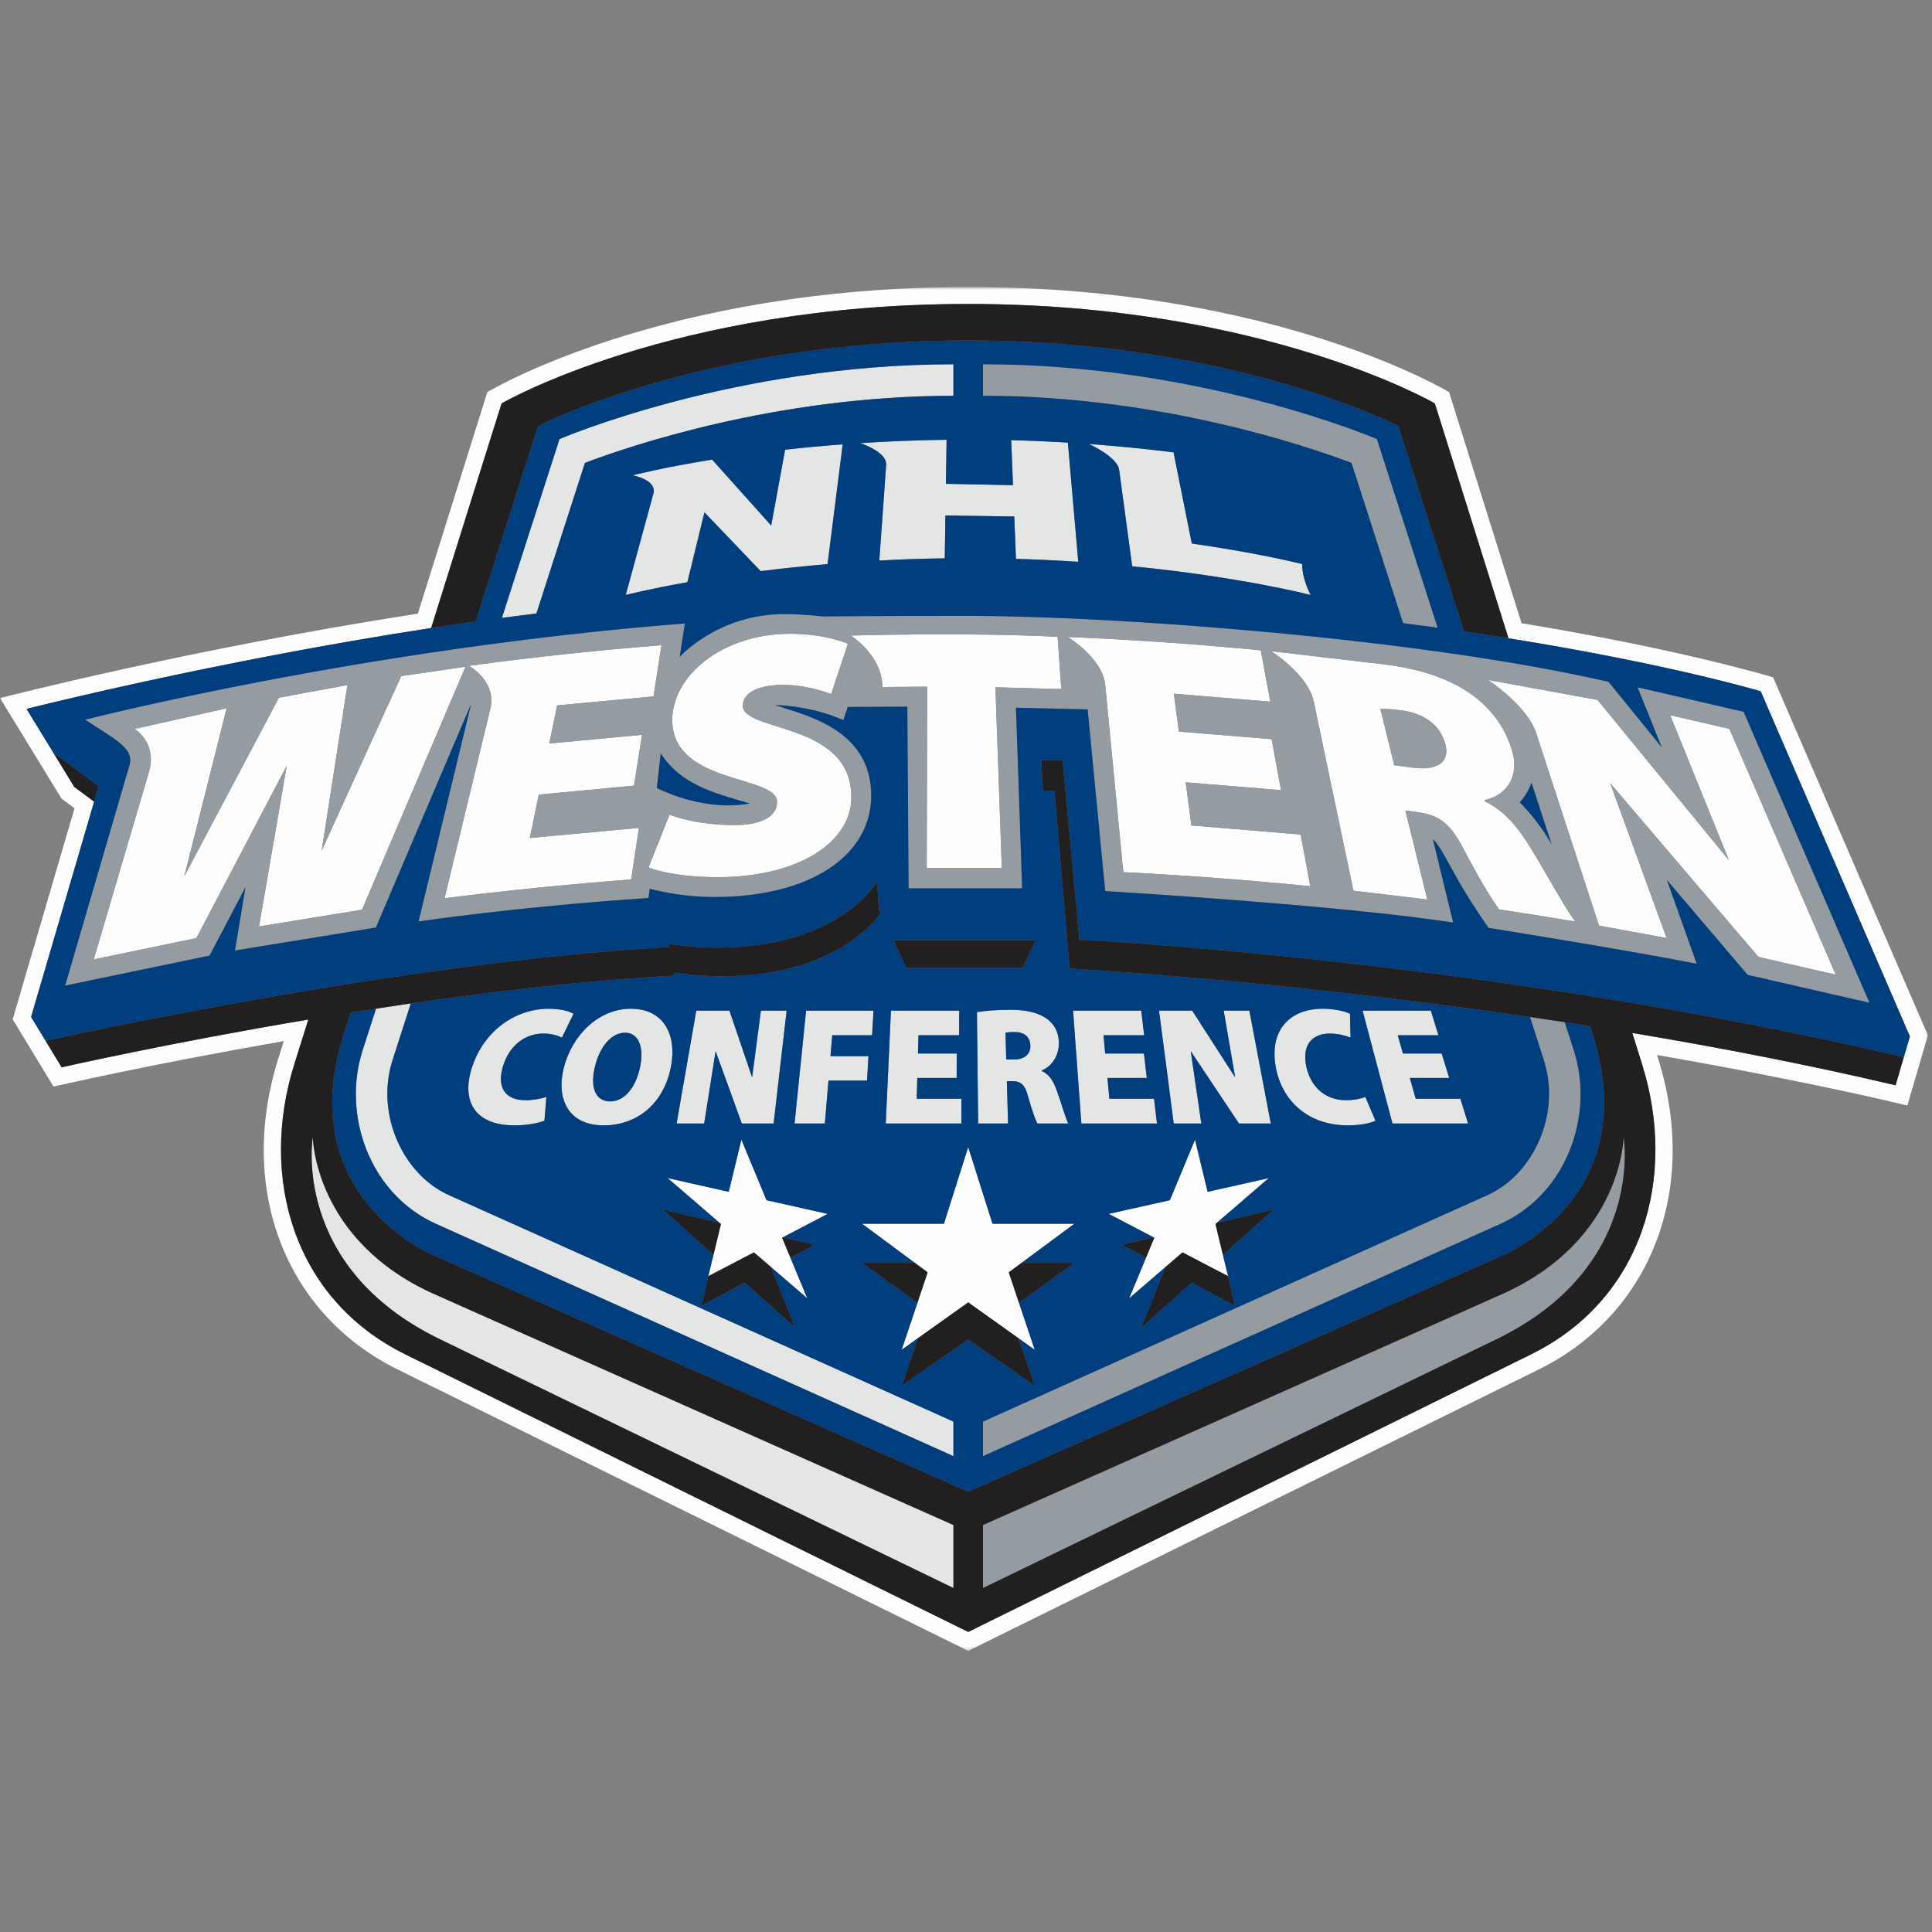 <?xml version="1.0" encoding="UTF-8" standalone="no"?>
<svg width="500px" height="500px" viewBox="0 0 500 500" version="1.1" xmlns="http://www.w3.org/2000/svg" xmlns:xlink="http://www.w3.org/1999/xlink">
    <rect x="0" y="0" width="500" height="500" fill="#808080" stroke="none"/>
    <!-- Generator: Sketch 39.1 (31720) - http://www.bohemiancoding.com/sketch -->
    <title>WES</title>
    <desc>Created with Sketch.</desc>
    <defs>
        <polygon id="path-1" points="498.941 353.728 0 353.728 0 0.761 498.941 0.761"></polygon>
    </defs>
    <g id="Page-1" stroke="none" stroke-width="1" fill="none" fill-rule="evenodd">
        <g id="WES">
            <g id="Page-1" transform="translate(0, 73)">
                <g id="Group-3" transform="translate(0, 0.512)">
                    <mask id="mask-2" fill="white">
                        <use xlink:href="#path-1"></use>
                    </mask>
                    <g id="Clip-2"></g>
                    <path d="M492.707,200.075 L490.573,207.36 C467.8,201.997 444.667,197.533 422.435,193.823 L424.966,201.902 C434.108,231.03 425.311,262.657 396.228,277.001 L250.571,348.834 L104.907,277.001 C75.832,262.657 67.033,231.03 76.169,201.902 L79.791,190.348 C43.241,196.504 15.956,202.709 15.956,202.709 L11.786,195.843 L8.047,189.675 L24.36,133.957 L19.239,130.177 L13.772,121.233 L6.861,109.946 C6.861,109.946 55.557,97.607 111.575,89.019 L129.806,30.895 C129.806,30.895 174.022,5.152 250.571,5.152 C327.114,5.152 371.337,30.895 371.337,30.895 L390.398,91.673 C432.307,98.377 455.667,105.398 455.667,105.398 L494.282,194.715 L492.707,200.075 Z M393.778,87.782 L375.011,27.959 C375.011,27.959 330.15,0.761 250.571,0.761 C170.991,0.761 126.118,27.959 126.118,27.959 L108.136,85.301 C49.086,94.44 -0.001,107.15 -0.001,107.15 L15.946,133.199 L19.286,135.669 L3.284,190.298 L13.847,207.694 C13.847,207.694 38.779,201.942 73.44,195.935 L71.983,200.584 C61.408,234.291 73.861,266.581 102.964,280.932 L250.571,353.728 L398.173,280.932 C427.282,266.581 439.732,234.291 429.155,200.584 L428.825,199.523 C468.936,206.489 493.619,212.593 493.619,212.593 L498.941,194.427 L458.882,101.783 C458.882,101.783 435.678,94.65 393.778,87.782 L393.778,87.782 Z" id="Fill-1" fill="#FEFEFE" mask="url(#mask-2)"></path>
                </g>
                <polygon id="Fill-4" fill="#FEFEFE" points="278.052 243.702 256.851 243.702 250.571 223.847 244.287 243.702 223.086 243.702 236.75 253.826 240.077 256.282 237.427 264.182 233.353 276.327 237.59 273.3 250.571 264.058 263.543 273.3 267.787 276.327 263.712 264.182 261.067 256.282 264.388 253.826"></polygon>
                <polygon id="Fill-6" fill="#FEFEFE" points="214.21 241.154 198.377 237.613 191.872 221.935 188.599 235.441 172.78 231.885 186.203 243.45 186.579 243.777 184.649 251.754 183.318 257.263 195.115 251.12 199.77 255.125 208.918 262.999 204.572 252.531 202.406 247.318 202.578 247.228"></polygon>
                <polygon id="Fill-8" fill="#FEFEFE" points="328.364 231.885 312.538 235.441 309.267 221.935 302.764 237.613 286.931 241.154 298.56 247.224 298.734 247.318 296.57 252.532 292.226 262.999 301.373 255.125 306.021 251.12 317.827 257.263 316.488 251.753 314.557 243.777 314.935 243.45"></polygon>
                <path d="M365.506,125.652 C363.956,125.443 362.392,125.242 360.826,125.033 L357.255,110.474 C358.075,110.406 359.762,110.445 363.05,110.892 C368.854,111.77 372.73,114.807 374.027,119.464 C375.302,124.034 372.29,126.561 365.506,125.652 M384.331,134.412 L384.218,134.042 C389.071,133.109 393.646,128.634 391.219,120.912 C386.615,106.292 372.323,100.597 358.093,98.931 L328.963,95.519 C328.934,95.507 338.528,101.528 340,108.556 L350.269,157.516 L369.382,159.793 L363.718,136.772 L366.669,137.158 C372.383,137.916 375.309,139.834 379.182,147.498 C383.312,155.371 386.456,160.392 388.023,162.372 C394.583,163.354 401.14,164.39 407.691,165.493 C405.545,162.863 400.411,153.469 396.335,146.79 C392.958,141.179 389.35,136.837 384.331,134.412" id="Fill-10" fill="#FEFEFE"></path>
                <path d="M308.333,140.622 L306.852,129.459 L331.52,131.489 L329.101,118.295 L305.085,116.327 L303.782,106.521 L328.756,108.591 L326.283,95.306 C309.66,93.685 293.008,92.534 276.347,91.851 C276.315,91.849 285.37,97.307 286.029,104.272 L290.706,152.71 C306.868,153.537 323.003,154.746 339.123,156.355 L336.597,142.98 L308.333,140.622 Z" id="Fill-12" fill="#FEFEFE"></path>
                <path d="M164.08,130.321 L166.147,117.167 L142.158,119.422 L144.185,109.553 L169.14,107.225 L171.179,93.98 C154.553,95.286 137.946,97.067 121.392,99.32 C121.37,99.312 128.621,103.337 126.904,110.393 L115.052,159.463 C131.116,157.449 147.217,155.827 163.342,154.596 L165.355,141.258 L137.118,143.874 L139.435,132.647 L164.08,130.321 Z" id="Fill-14" fill="#FEFEFE"></path>
                <path d="M432.247,112.09 L447.454,149.646 L413.433,108.141 L385.09,102.949 C385.064,102.933 395.235,109.586 397.565,116.737 L413.825,166.553 L431.308,169.763 L416.724,129.693 L455.08,174.657 L475.084,179.244 L447.568,115.626 L432.247,112.09 Z" id="Fill-16" fill="#FEFEFE"></path>
                <path d="M228.354,104.801 L239.961,104.72 L239.836,151.659 L259.266,151.659 L257.615,104.867 L274.671,105.338 L273.708,91.799 C249.409,90.596 220.192,91.48 220.192,91.48 C220.192,91.48 228.354,96.59 228.354,104.801" id="Fill-18" fill="#FEFEFE"></path>
                <path d="M103.825,101.99 L83.256,147.134 L89.909,104.296 L72.186,107.562 L47.691,153.791 L58.656,110.308 L34.838,115.648 C34.838,115.648 40.362,118.974 38.754,126.082 L24.261,175.297 L50.834,169.769 L74.212,125.152 L67.04,166.771 L93.688,162.432 L120.468,99.535 L103.825,101.99 Z" id="Fill-20" fill="#FEFEFE"></path>
                <path d="M192.236,109.609 C192.236,106.209 196.451,104.239 202.703,104.239 C209.16,104.239 215.101,106.62 215.101,106.62 L219.432,93.616 C219.432,93.616 213.736,91.021 204.534,91.021 C186.792,91.021 173.981,101.931 173.981,113.372 C173.981,130.097 201.103,127.548 201.103,134.511 C201.103,138.836 196.043,140.533 190.101,140.533 C179.587,140.533 173.282,137.822 173.282,137.822 L167.838,151.492 C167.838,151.492 173.684,154.012 185.73,154.012 C206.207,154.012 220.325,145.245 220.325,133.294 C220.325,113.733 192.236,116.571 192.236,109.609" id="Fill-22" fill="#FEFEFE"></path>
                <path d="M113.889,273.611 L246.746,337.979 L246.746,321.674 L112.533,261.977 C81.208,248.045 80.954,221.231 80.954,221.231 C80.954,221.231 75.176,254.857 113.889,273.611" id="Fill-24" fill="#E4E5E5"></path>
                <path d="M151.378,46.793 C162.643,42.524 200.923,29.431 246.746,29.431 L246.746,21.272 C189.785,21.272 144.799,40.629 144.799,40.629 L129.89,86.906 C132.864,86.513 135.843,86.13 138.825,85.768 L151.378,46.793 Z" id="Fill-26" fill="#E4E5E5"></path>
                <path d="M112.853,243.741 L246.746,303.847 L246.746,294.906 L116.189,236.303 C104.381,231.002 97.052,215.446 101.617,201.273 L106.313,186.69 C103.283,187.131 100.28,187.578 97.313,188.04 L93.856,198.775 C88.439,215.587 95.696,236.045 112.853,243.741" id="Fill-28" fill="#E4E5E5"></path>
                <path d="M218.094,41.996 C212.799,42.389 207.822,42.869 203.184,43.382 L199.584,63.011 L184.295,45.945 C171.182,48.058 163.697,50.019 163.697,50.019 C163.697,50.019 170.09,51.112 169.089,54.788 L161.938,80.981 C161.938,80.981 167.697,79.482 177.894,77.676 L182.306,59.591 L196.865,74.808 C202.149,74.147 207.941,73.517 214.169,72.993 L218.094,41.996 Z" id="Fill-30" fill="#E4E5E5"></path>
                <path d="M244.8,52.21 L244.976,40.811 C237.087,40.913 229.615,41.226 222.629,41.681 C222.629,41.681 229.584,43.882 229.336,47.34 L227.561,72.065 C232.971,71.776 238.627,71.575 244.506,71.495 L244.673,60.408 L262.486,60.665 L262.929,71.631 C268.532,71.789 273.919,72.056 279.054,72.392 L276.368,41.548 C271.678,41.265 266.78,41.05 261.688,40.915 L262.159,52.558 L244.8,52.21 Z" id="Fill-32" fill="#E4E5E5"></path>
                <path d="M289.641,48.624 L293.007,73.543 C321.398,76.351 339.199,80.981 339.199,80.981 C339.199,80.981 336.993,77.005 336.993,72.964 C332.788,71.945 322.761,69.707 308.444,67.671 L303.709,44.064 C297.181,43.246 289.842,42.487 281.809,41.906 C281.809,41.906 289.182,45.193 289.641,48.624" id="Fill-34" fill="#E4E5E5"></path>
                <path d="M133.215,218.244 C136.73,218.244 139.641,217.549 140.901,217.034 L141.411,210.873 C140.093,211.352 137.897,211.735 136.023,211.735 C130.729,211.735 128.575,208.445 130.125,203.114 C131.869,197.129 136.319,194.483 140.575,194.483 C142.79,194.483 144.33,195.005 145.422,195.525 L148.425,189.369 C147.463,188.718 145.098,188.064 141.952,188.064 C133.866,188.064 125.228,193.315 122.023,203.631 C119.608,211.397 122.291,218.244 133.215,218.244" id="Fill-36" fill="#E4E5E5"></path>
                <path d="M165.655,203.114 C164.588,208.358 161.658,212.046 157.943,212.046 C154.223,212.046 152.662,208.668 153.937,203.201 C155.185,197.822 158.256,194.265 161.776,194.265 C165.341,194.265 166.69,198.089 165.655,203.114 M145.91,203.335 C143.864,211.442 147.13,218.244 156.197,218.244 C165.214,218.244 171.957,212.264 173.685,202.856 C175.125,195.047 171.985,188.064 163.249,188.064 C154.965,188.064 148.057,194.833 145.91,203.335" id="Fill-38" fill="#E4E5E5"></path>
                <polygon id="Fill-40" fill="#E4E5E5" points="188.78 188.546 180.195 188.546 175.099 217.767 182.239 217.767 185.203 199.054 191.981 217.767 200.217 217.767 203.584 188.546 196.926 188.546 194.649 205.841"></polygon>
                <polygon id="Fill-42" fill="#E4E5E5" points="225.698 194.921 226.071 188.546 208.615 188.546 205.63 217.767 213.47 217.767 214.404 206.664 224.39 206.664 224.763 200.338 214.923 200.338 215.384 194.921"></polygon>
                <polygon id="Fill-44" fill="#E4E5E5" points="248.23 194.921 248.241 188.546 230.578 188.546 229.231 217.767 248.807 217.767 248.807 211.352 237.252 211.352 237.394 205.976 247.584 205.976 247.604 199.648 237.569 199.648 237.704 194.921"></polygon>
                <path d="M262.37,201.205 L260.414,201.205 L260.217,194.266 C260.581,194.182 261.313,194.093 262.706,194.093 C265.154,194.14 266.562,195.352 266.654,197.56 C266.758,199.732 265.197,201.205 262.37,201.205 M274.044,196.961 C274.044,192.552 271.025,188.327 261.614,188.327 C257.984,188.327 254.888,188.591 252.833,188.933 L253.143,217.767 L260.884,217.767 L260.575,206.804 L261.79,206.804 C264.164,206.804 265.245,207.536 266.15,211.049 C267.166,214.647 267.993,216.909 268.465,217.767 L276.483,217.767 C275.846,216.641 274.631,212.391 273.549,209.398 C272.684,206.889 271.57,205.023 269.64,204.198 L269.632,204.024 C271.805,203.201 274.044,200.606 274.044,196.961" id="Fill-46" fill="#E4E5E5"></path>
                <polygon id="Fill-48" fill="#E4E5E5" points="298.657 211.352 287.102 211.352 286.606 205.976 296.788 205.976 296.059 199.648 286.018 199.648 285.589 194.921 296.107 194.921 295.356 188.546 277.705 188.546 279.856 217.767 299.428 217.767"></polygon>
                <polygon id="Fill-50" fill="#E4E5E5" points="328.88 217.767 323.332 188.546 316.69 188.546 319.66 205.83 308.539 188.546 299.952 188.546 303.76 217.767 310.901 217.767 308.159 199.041 320.648 217.767"></polygon>
                <path d="M330.255,203.631 C331.8,211.398 337.991,218.243 348.912,218.243 C352.424,218.243 354.981,217.549 355.972,217.033 L353.341,210.872 C352.274,211.352 350.276,211.735 348.398,211.735 C343.098,211.735 339.266,208.445 338.092,203.114 C336.785,197.13 339.884,194.484 344.145,194.484 C346.356,194.484 348.155,195.005 349.513,195.525 L349.378,189.369 C348.085,188.717 345.386,188.064 342.242,188.064 C334.149,188.064 328.192,193.316 330.255,203.631" id="Fill-52" fill="#E4E5E5"></path>
                <polygon id="Fill-54" fill="#E4E5E5" points="366.386 211.352 364.865 205.976 375.057 205.976 373.099 199.648 363.076 199.648 361.739 194.921 372.267 194.921 370.296 188.546 352.633 188.546 360.367 217.767 379.937 217.767 377.945 211.352"></polygon>
                <path d="M363.117,88.26 C366.169,88.652 369.155,89.053 372.065,89.451 L356.341,40.629 C356.341,40.629 311.351,21.273 254.395,21.273 L254.395,29.432 C300.219,29.432 338.496,42.524 349.762,46.792 L363.117,88.26 Z" id="Fill-56" fill="#949CA1"></path>
                <path d="M384.947,236.303 L254.395,294.906 L254.395,303.848 L388.284,243.742 C405.442,236.045 412.698,215.587 407.283,198.775 L404.957,191.545 C401.931,191.081 398.925,190.631 395.955,190.197 L399.522,201.273 C404.084,215.445 396.755,231.003 384.947,236.303" id="Fill-58" fill="#949CA1"></path>
                <path d="M254.395,337.979 L387.251,273.61 C425.957,254.857 420.187,221.231 420.187,221.231 C420.187,221.231 419.925,248.045 388.602,261.978 L254.395,321.674 L254.395,337.979 Z" id="Fill-60" fill="#949CA1"></path>
                <path d="M455.081,174.657 L416.724,129.692 L431.307,169.763 L413.824,166.553 L397.565,116.737 C395.236,109.586 385.064,102.933 385.09,102.95 L413.433,108.142 L447.455,149.646 L432.247,112.09 L447.568,115.626 L475.084,179.244 L455.081,174.657 Z M393.298,134.654 C393.298,134.654 395.513,132.384 396.327,129.484 L401.579,145.587 C397.819,138.858 393.298,134.654 393.298,134.654 L393.298,134.654 Z M388.023,162.373 C386.455,160.392 383.312,155.372 379.182,147.497 C375.31,139.835 372.383,137.916 366.67,137.158 L363.718,136.773 L369.382,159.792 L350.269,157.516 L340.001,108.557 C338.528,101.528 328.934,95.507 328.964,95.52 L358.093,98.931 C372.324,100.596 386.614,106.292 391.219,120.913 C393.647,128.634 389.072,133.11 384.218,134.042 L384.331,134.412 C389.35,136.837 392.959,141.178 396.335,146.791 C400.41,153.47 405.544,162.863 407.691,165.494 C401.14,164.391 394.583,163.354 388.023,162.373 L388.023,162.373 Z M290.707,152.71 L286.028,104.272 C285.369,97.307 276.315,91.849 276.348,91.851 C293.008,92.535 309.66,93.685 326.284,95.306 L328.756,108.591 L303.782,106.521 L305.086,116.327 L329.101,118.296 L331.52,131.489 L306.852,129.46 L308.333,140.622 L336.597,142.979 L339.123,156.356 C323.003,154.746 306.868,153.536 290.707,152.71 L290.707,152.71 Z M257.615,104.867 L259.266,151.659 L239.836,151.659 L239.961,104.719 L228.354,104.802 C228.354,96.59 220.193,91.481 220.193,91.481 C220.193,91.481 249.409,90.597 273.708,91.799 L274.671,105.337 L257.615,104.867 Z M215.101,106.62 C215.101,106.62 209.16,104.239 202.703,104.239 C196.451,104.239 192.236,106.209 192.236,109.609 C192.236,116.571 220.325,113.733 220.325,133.295 C220.325,145.245 206.208,154.012 185.73,154.012 C173.684,154.012 167.839,151.492 167.839,151.492 L173.282,137.822 C173.282,137.822 179.587,140.533 190.102,140.533 C196.042,140.533 201.102,138.836 201.102,134.511 C201.102,127.548 173.981,130.096 173.981,113.373 C173.981,101.931 186.792,91.022 204.534,91.022 C213.737,91.022 219.432,93.616 219.432,93.616 L215.101,106.62 Z M194.048,134.944 C182.822,136.974 172.288,132.086 169.989,130.923 L170.995,121.966 C176.251,130.117 184.688,132.183 194.048,134.944 L194.048,134.944 Z M166.147,117.167 L164.079,130.321 L139.434,132.647 L137.118,143.875 L165.354,141.257 L163.341,154.596 C147.218,155.826 131.115,157.45 115.051,159.464 L126.905,110.393 C128.62,103.337 121.369,99.311 121.392,99.32 C137.946,97.067 154.553,95.285 171.18,93.981 L169.139,107.224 L144.186,109.553 L142.157,119.422 L166.147,117.167 Z M93.688,162.433 L67.04,166.771 L74.212,125.153 L50.834,169.768 L24.261,175.298 L38.754,126.081 C40.362,118.974 34.838,115.649 34.838,115.649 L58.656,110.309 L47.691,153.792 L72.186,107.563 L89.909,104.297 L83.256,147.133 L103.825,101.991 L120.467,99.535 L93.688,162.433 Z M423.802,104.876 L430.06,120.412 L416.284,103.457 C367.646,92.261 288.794,86.384 250.293,86.384 C228.203,86.384 212.932,86.525 212.932,86.525 C212.932,86.525 207.56,85.914 203.028,85.914 C185.797,85.914 175.904,96.996 175.904,96.996 L177.235,88.35 C93.303,94.936 22.069,113.253 22.069,113.253 C29.503,118.243 34.798,120.557 33.523,124.997 L16.858,182.075 L54.25,174.302 L63.536,156.577 L60.812,172.985 L97.277,167.051 L121.924,109.175 L108.32,165.48 C108.32,165.48 133.172,161.724 167.808,159.398 L168.166,156.994 C168.166,156.994 175.322,159.145 184.969,159.145 C209.278,159.145 225.469,148.684 225.469,132.884 C225.469,115.557 208.037,112.025 200.55,109.461 C200.55,109.461 209.546,109.488 218.261,113.36 L219.403,109.957 L234.817,109.886 L235.14,156.903 L264.532,156.903 L262.931,110.152 L281.481,110.586 L286.028,157.613 C286.028,157.613 347.001,161.221 376.081,165.762 L370.815,144.129 C373.934,147.196 375.53,153.26 385.238,167.134 C385.238,167.134 419.203,172.525 439.114,176.419 L431.383,154.736 L452.283,179.292 L483.816,186.513 L451.244,111.211 L423.802,104.876 Z" id="Fill-62" fill="#949CA1"></path>
                <path d="M363.05,110.892 C359.763,110.444 358.076,110.405 357.254,110.475 L360.826,125.033 C362.391,125.241 363.956,125.444 365.507,125.652 C372.291,126.562 375.302,124.035 374.027,119.463 C372.73,114.806 368.854,111.77 363.05,110.892" id="Fill-64" fill="#949CA1"></path>
                <path d="M161.776,194.264 C158.255,194.264 155.184,197.822 153.937,203.2 C152.662,208.668 154.223,212.047 157.942,212.047 C161.658,212.047 164.588,208.358 165.656,203.114 C166.69,198.089 165.341,194.264 161.776,194.264" id="Fill-66" fill="#003E7E"></path>
                <path d="M262.705,194.093 C261.312,194.093 260.581,194.182 260.217,194.266 L260.414,201.206 L262.369,201.206 C265.196,201.206 266.759,199.732 266.654,197.56 C266.561,195.353 265.153,194.14 262.705,194.093" id="Fill-68" fill="#003E7E"></path>
                <path d="M452.283,179.291 L431.383,154.735 L439.113,176.418 C419.203,172.526 385.239,167.134 385.239,167.134 C375.53,153.259 373.934,147.195 370.815,144.129 L376.08,165.762 C347,161.222 286.028,157.614 286.028,157.614 L281.481,110.587 L262.93,110.152 L264.533,156.902 L235.14,156.902 L234.817,109.886 L219.402,109.958 L218.262,113.361 C209.546,109.489 200.55,109.461 200.55,109.461 C208.037,112.026 225.47,115.557 225.47,132.883 C225.47,148.684 209.278,159.144 184.97,159.144 C175.323,159.144 168.167,156.995 168.167,156.995 L167.808,159.397 C133.173,161.723 108.321,165.481 108.321,165.481 L121.924,109.176 L97.276,167.052 L60.813,172.984 L63.536,156.577 L54.25,174.301 L16.858,182.075 L33.523,124.997 C34.798,120.557 29.503,118.243 22.07,113.254 C22.07,113.254 93.303,94.935 177.236,88.349 L175.905,96.995 C175.905,96.995 185.797,85.914 203.028,85.914 C207.56,85.914 212.932,86.526 212.932,86.526 C212.932,86.526 228.203,86.383 250.293,86.383 C288.794,86.383 367.647,92.262 416.284,103.456 L430.06,120.412 L423.802,104.876 L451.245,111.21 L483.816,186.514 L452.283,179.291 Z M274.044,196.961 C274.044,200.607 271.806,203.201 269.633,204.023 L269.639,204.197 C271.57,205.023 272.685,206.889 273.55,209.399 C274.63,212.392 275.845,216.641 276.482,217.766 L268.466,217.766 C267.993,216.909 267.166,214.648 266.149,211.049 C265.245,207.535 264.164,206.805 261.789,206.805 L260.574,206.805 L260.884,217.766 L253.144,217.766 L252.832,188.934 C254.888,188.591 257.984,188.328 261.615,188.328 C271.024,188.328 274.044,192.552 274.044,196.961 L274.044,196.961 Z M278.052,243.702 L264.387,253.826 L278.058,253.826 L263.711,264.182 L267.787,276.327 L263.542,273.3 L267.779,285.612 L250.57,273.668 L233.358,285.612 L237.591,273.3 L233.354,276.327 L237.428,264.182 L223.082,253.826 L236.751,253.826 L223.087,243.702 L244.288,243.702 L250.57,223.848 L256.851,243.702 L278.052,243.702 Z M295.356,188.546 L296.107,194.92 L285.589,194.92 L286.018,199.647 L296.059,199.647 L296.788,205.977 L286.606,205.977 L287.102,211.352 L298.657,211.352 L299.428,217.766 L279.856,217.766 L277.705,188.546 L295.356,188.546 Z M308.54,188.546 L319.661,205.83 L316.69,188.546 L323.332,188.546 L328.881,217.766 L320.648,217.766 L308.159,199.04 L310.901,217.766 L303.76,217.766 L299.952,188.546 L308.54,188.546 Z M317.826,257.263 L319.631,264.989 L308.419,258.936 L295.321,270.624 L301.5,255.191 L301.373,255.125 L292.225,262.999 L296.569,252.532 L290.285,249.144 L298.56,247.224 L286.93,241.154 L302.765,237.613 L309.267,221.935 L312.537,235.441 L328.364,231.885 L314.935,243.45 L329.62,240.036 L316.489,251.753 L317.826,257.263 Z M342.242,188.065 C345.386,188.065 348.085,188.717 349.378,189.369 L349.513,195.525 C348.155,195.006 346.356,194.483 344.145,194.483 C339.884,194.483 336.785,197.13 338.092,203.115 C339.266,208.445 343.098,211.735 348.398,211.735 C350.276,211.735 352.274,211.352 353.34,210.872 L355.972,217.033 C354.981,217.549 352.424,218.243 348.912,218.243 C337.991,218.243 331.801,211.397 330.255,203.631 C328.192,193.315 334.148,188.065 342.242,188.065 L342.242,188.065 Z M370.297,188.546 L372.266,194.92 L361.738,194.92 L363.075,199.647 L373.099,199.647 L375.056,205.977 L364.864,205.977 L366.386,211.352 L377.944,211.352 L379.938,217.766 L360.367,217.766 L352.633,188.546 L370.297,188.546 Z M213.47,217.766 L205.63,217.766 L208.616,188.546 L226.07,188.546 L225.697,194.92 L215.383,194.92 L214.924,200.338 L224.762,200.338 L224.39,206.663 L214.404,206.663 L213.47,217.766 Z M210.853,249.144 L204.572,252.532 L208.918,262.999 L199.77,255.125 L199.644,255.191 L205.821,270.624 L192.722,258.936 L181.51,264.989 L183.318,257.263 L184.649,251.753 L171.514,240.036 L186.203,243.45 L172.78,231.885 L188.599,235.441 L191.872,221.935 L198.377,237.613 L214.21,241.154 L202.578,247.229 L210.853,249.144 Z M156.197,218.243 C147.129,218.243 143.864,211.442 145.91,203.335 C148.058,194.834 154.965,188.065 163.25,188.065 C171.985,188.065 175.125,195.048 173.683,202.856 C171.957,212.264 165.214,218.243 156.197,218.243 L156.197,218.243 Z M140.901,217.033 C139.641,217.549 136.731,218.243 133.215,218.243 C122.292,218.243 119.608,211.397 122.023,203.631 C125.228,193.315 133.867,188.065 141.952,188.065 C145.098,188.065 147.463,188.717 148.425,189.369 L145.423,195.525 C144.33,195.006 142.79,194.483 140.575,194.483 C136.32,194.483 131.869,197.13 130.125,203.115 C128.574,208.445 130.729,211.735 136.023,211.735 C137.897,211.735 140.093,211.352 141.411,210.872 L140.901,217.033 Z M180.195,188.546 L188.78,188.546 L194.649,205.84 L196.926,188.546 L203.583,188.546 L200.218,217.766 L191.98,217.766 L185.204,199.053 L182.239,217.766 L175.099,217.766 L180.195,188.546 Z M234.527,177.455 L231.192,170.332 L268.096,170.332 L264.574,177.455 L234.527,177.455 Z M247.603,199.647 L247.584,205.977 L237.395,205.977 L237.252,211.352 L248.807,211.352 L248.807,217.766 L229.232,217.766 L230.578,188.546 L248.241,188.546 L248.229,194.92 L237.704,194.92 L237.569,199.647 L247.603,199.647 Z M144.799,40.629 C144.799,40.629 189.787,21.273 246.746,21.273 L246.746,29.432 C200.924,29.432 162.643,42.524 151.378,46.792 L138.825,85.767 C135.842,86.13 132.865,86.513 129.891,86.907 L144.799,40.629 Z M262.159,52.558 L261.689,40.915 C266.78,41.05 271.678,41.265 276.367,41.548 L279.054,72.392 C273.919,72.056 268.532,71.789 262.929,71.631 L262.486,60.665 L244.673,60.408 L244.507,71.495 C238.627,71.575 232.971,71.776 227.561,72.065 L229.336,47.34 C229.584,43.882 222.629,41.681 222.629,41.681 C229.615,41.226 237.085,40.913 244.976,40.811 L244.801,52.21 L262.159,52.558 Z M281.809,41.905 C289.842,42.487 297.181,43.246 303.709,44.064 L308.444,67.67 C322.761,69.707 332.788,71.945 336.993,72.964 C336.993,77.004 339.199,80.981 339.199,80.981 C339.199,80.981 321.398,76.352 293.007,73.543 L289.641,48.625 C289.182,45.192 281.809,41.905 281.809,41.905 L281.809,41.905 Z M163.697,50.018 C163.697,50.018 171.182,48.057 184.294,45.945 L199.584,63.01 L203.185,43.382 C207.822,42.868 212.799,42.389 218.094,41.997 L214.169,72.994 C207.94,73.518 202.149,74.147 196.865,74.808 L182.307,59.592 L177.895,77.676 C167.696,79.483 161.938,80.981 161.938,80.981 L169.089,54.787 C170.089,51.112 163.697,50.018 163.697,50.018 L163.697,50.018 Z M254.395,21.273 C311.353,21.273 356.341,40.629 356.341,40.629 L372.065,89.451 C369.155,89.053 366.169,88.652 363.117,88.26 L349.762,46.792 C338.496,42.524 300.219,29.432 254.395,29.432 L254.395,21.273 Z M390.397,92.184 C386.7,91.59 382.855,90.999 378.869,90.417 L361.883,37.26 C361.883,37.26 319.085,15.111 250.57,15.111 C182.055,15.111 139.246,37.26 139.246,37.26 L123.096,87.835 C119.228,88.382 115.381,88.943 111.574,89.53 C55.558,98.119 6.86,110.457 6.86,110.457 L13.771,121.745 L25.54,130.448 L24.359,134.469 L8.046,190.187 L11.787,196.354 C11.787,196.354 103.351,175.912 173.131,172.09 L173.259,171.312 C173.259,171.312 179.117,172.258 185.271,172.258 C217.584,172.258 226.968,155.145 226.968,155.145 L227.502,162.452 L227.919,163.355 C225.407,166.823 214.262,179.669 186.633,179.669 C180.661,179.669 174.489,178.735 174.489,178.735 L174.373,179.504 C152.154,180.723 128.448,183.476 106.313,186.689 L101.617,201.272 C97.052,215.445 104.381,231.003 116.189,236.304 L246.746,294.906 L246.746,303.848 L112.853,243.741 C95.696,236.046 88.439,215.587 93.856,198.776 L97.313,188.039 C95.107,188.375 92.918,188.717 90.753,189.063 L88.947,194.714 C77.323,231.104 102.953,247.777 112.547,252.017 L250.57,313.04 L388.593,252.017 C398.181,247.777 423.817,231.104 412.191,194.714 L411.503,192.56 C409.311,192.216 407.126,191.879 404.957,191.546 L407.283,198.776 C412.699,215.587 405.443,236.046 388.284,243.741 L254.395,303.848 L254.395,294.906 L384.947,236.304 C396.755,231.003 404.084,215.445 399.522,201.272 L395.956,190.196 C329.444,180.477 276.811,177.664 276.811,177.664 L272.909,131.73 L269.967,131.73 L269.423,123.722 L274.991,123.722 L279.344,170.213 C279.344,170.213 383.998,175.129 492.706,200.586 L494.283,195.226 L455.667,105.909 C455.667,105.909 432.308,98.89 390.397,92.184 L390.397,92.184 Z" id="Fill-70" fill="#003E7E"></path>
                <path d="M393.299,134.653 C393.299,134.653 397.819,138.858 401.58,145.588 L396.328,129.484 C395.512,132.384 393.299,134.653 393.299,134.653" id="Fill-72" fill="#003E7E"></path>
                <path d="M170.995,121.966 L169.989,130.923 C172.288,132.086 182.822,136.974 194.048,134.943 C184.688,132.182 176.251,130.117 170.995,121.966" id="Fill-74" fill="#003E7E"></path>
                <path d="M139.246,37.26 C139.246,37.26 182.054,15.111 250.57,15.111 C319.084,15.111 361.883,37.26 361.883,37.26 L378.869,90.417 C382.855,90.999 386.7,91.59 390.397,92.184 L371.336,31.407 C371.336,31.407 327.114,5.663 250.57,5.663 C174.022,5.663 129.806,31.407 129.806,31.407 L111.574,89.53 C115.381,88.943 119.228,88.382 123.096,87.835 L139.246,37.26 Z" id="Fill-76" fill="#221F20"></path>
                <polygon id="Fill-78" fill="#221F20" points="205.821 270.625 199.644 255.192 199.77 255.124 195.115 251.12 183.319 257.263 181.511 264.988 192.722 258.936"></polygon>
                <polygon id="Fill-80" fill="#221F20" points="202.578 247.228 202.405 247.317 204.571 252.531 210.853 249.144"></polygon>
                <polygon id="Fill-82" fill="#221F20" points="186.579 243.776 186.203 243.449 171.515 240.037 184.648 251.754"></polygon>
                <polygon id="Fill-84" fill="#221F20" points="267.779 285.611 263.543 273.3 250.571 264.058 237.59 273.3 233.357 285.611 250.571 273.667"></polygon>
                <polygon id="Fill-86" fill="#221F20" points="236.751 253.826 223.081 253.826 237.427 264.182 240.078 256.282"></polygon>
                <polygon id="Fill-88" fill="#221F20" points="264.388 253.826 261.067 256.282 263.712 264.182 278.057 253.826"></polygon>
                <polygon id="Fill-90" fill="#221F20" points="308.419 258.936 319.631 264.989 317.826 257.264 306.022 251.119 301.373 255.125 301.5 255.192 295.321 270.624"></polygon>
                <polygon id="Fill-92" fill="#221F20" points="314.935 243.449 314.557 243.776 316.489 251.753 329.62 240.036"></polygon>
                <polygon id="Fill-94" fill="#221F20" points="290.285 249.144 296.569 252.531 298.734 247.317 298.56 247.223"></polygon>
                <polygon id="Fill-96" fill="#221F20" points="24.359 134.469 25.54 130.448 13.772 121.745 19.239 130.689"></polygon>
                <path d="M387.251,273.611 L254.394,337.979 L254.394,321.674 L388.602,261.977 C419.926,248.045 420.187,221.231 420.187,221.231 C420.187,221.231 425.957,254.857 387.251,273.611 L387.251,273.611 Z M246.747,337.979 L113.889,273.611 C75.177,254.857 80.954,221.231 80.954,221.231 C80.954,221.231 81.209,248.045 112.532,261.977 L246.747,321.674 L246.747,337.979 Z M274.992,123.722 L269.424,123.722 L269.968,131.73 L272.908,131.73 L276.81,177.664 C276.81,177.664 329.445,180.477 395.955,190.196 C398.926,190.631 401.93,191.081 404.957,191.546 C407.126,191.879 409.31,192.216 411.502,192.56 L412.192,194.714 C423.817,231.103 398.181,247.777 388.594,252.017 L250.57,313.04 L112.547,252.017 C102.953,247.777 77.324,231.103 88.946,194.714 L90.753,189.063 C92.917,188.717 95.107,188.375 97.313,188.039 C100.28,187.578 103.282,187.131 106.314,186.69 C128.448,183.476 152.154,180.723 174.373,179.504 L174.49,178.735 C174.49,178.735 180.66,179.669 186.633,179.669 C214.262,179.669 225.407,166.823 227.92,163.354 L227.502,162.452 L226.969,155.146 C226.969,155.146 217.585,172.257 185.271,172.257 C179.117,172.257 173.258,171.312 173.258,171.312 L173.131,172.089 C103.352,175.912 11.786,196.354 11.786,196.354 L15.957,203.221 C15.957,203.221 43.24,197.016 79.791,190.86 L76.168,202.413 C67.033,231.541 75.832,263.168 104.906,277.512 L250.57,349.345 L396.229,277.512 C425.312,263.168 434.108,231.541 424.967,202.413 L422.434,194.334 C444.668,198.044 467.8,202.508 490.574,207.871 L492.707,200.586 C383.997,175.129 279.345,170.213 279.345,170.213 L274.992,123.722 Z" id="Fill-98" fill="#221F20"></path>
                <polygon id="Fill-100" fill="#221F20" points="234.527 177.455 264.574 177.455 268.097 170.332 231.192 170.332"></polygon>
            </g>
        </g>
    </g>
</svg>